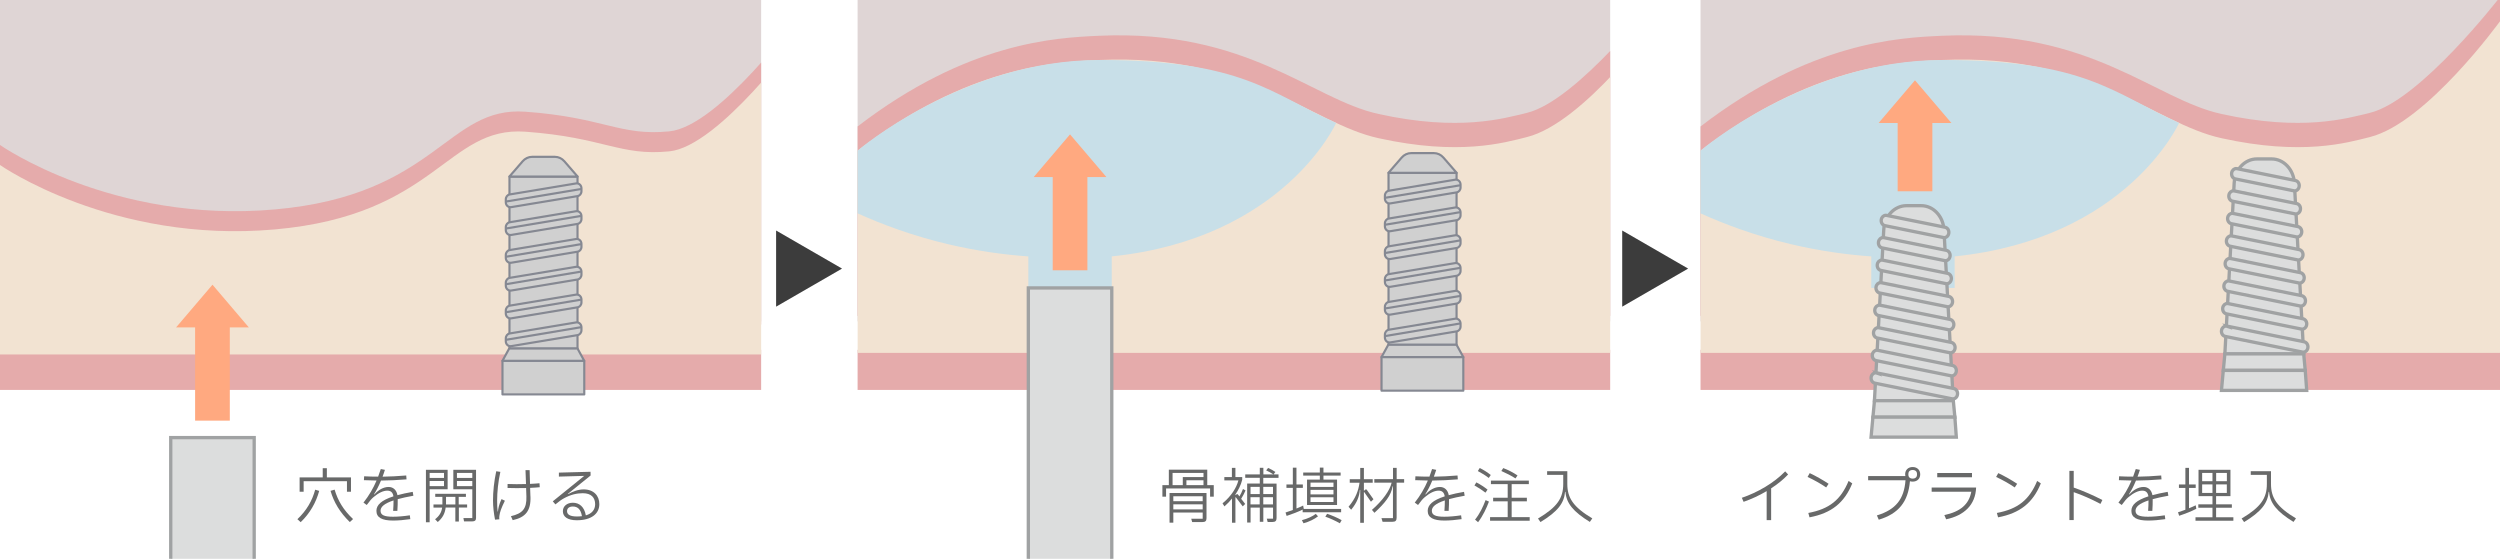 <?xml version="1.0" encoding="UTF-8"?><svg id="_レイヤー_2" xmlns="http://www.w3.org/2000/svg" xmlns:xlink="http://www.w3.org/1999/xlink" viewBox="0 0 496.39 110.95"><defs><style>.cls-1{fill:none;}.cls-2{fill:#3c3c3c;}.cls-3{fill:#dcdddd;stroke:#a0a2a3;stroke-miterlimit:10;stroke-width:.66px;}.cls-4{fill:#c8dfe8;}.cls-5{fill:url(#_10_dpi_50_);opacity:.2;}.cls-6{fill:#ffa980;}.cls-7{clip-path:url(#clippath-1);}.cls-8{clip-path:url(#clippath-2);}.cls-9{fill:#dfd5d5;}.cls-10{fill:#fff;}.cls-11{fill:#e5abab;}.cls-12{fill:#f2e3d2;}.cls-13{fill:#686969;}.cls-14{clip-path:url(#clippath);}.cls-15{fill:#d0d0d0;stroke:#858892;stroke-linejoin:round;stroke-width:.43px;}</style><clipPath id="clippath"><rect class="cls-1" width="151.13" height="110.95"/></clipPath><pattern id="_10_dpi_50_" x="0" y="0" width="8.05" height="8.05" patternTransform="translate(2373.39 993.27) scale(1.32)" patternUnits="userSpaceOnUse" viewBox="0 0 8.05 8.05"><rect class="cls-1" width="8.05" height="8.05"/><path class="cls-10" d="M7.04,8.05c.56,0,1.01-.45,1.01-1.01s-.45-1.01-1.01-1.01-1.01.45-1.01,1.01.45,1.01,1.01,1.01Z"/><path class="cls-10" d="M3.02,8.05c.56,0,1.01-.45,1.01-1.01s-.45-1.01-1.01-1.01-1.01.45-1.01,1.01.45,1.01,1.01,1.01Z"/><circle class="cls-10" cx="7.04" cy="3.02" r="1.01"/><path class="cls-10" d="M3.02,4.02c.56,0,1.01-.45,1.01-1.01s-.45-1.01-1.01-1.01-1.01.45-1.01,1.01.45,1.01,1.01,1.01Z"/><path class="cls-10" d="M1.01,6.04c.56,0,1.01-.45,1.01-1.01s-.45-1.01-1.01-1.01S0,4.47,0,5.03s.45,1.01,1.01,1.01Z"/><path class="cls-10" d="M5.03,6.04c.56,0,1.01-.45,1.01-1.01s-.45-1.01-1.01-1.01-1.01.45-1.01,1.01.45,1.01,1.01,1.01Z"/><path class="cls-10" d="M1.01,2.01c.56,0,1.01-.45,1.01-1.01S1.56,0,1.01,0,0,.45,0,1.01s.45,1.01,1.01,1.01Z"/><path class="cls-10" d="M5.03,2.01c.56,0,1.01-.45,1.01-1.01S5.59,0,5.03,0s-1.01.45-1.01,1.01.45,1.01,1.01,1.01Z"/></pattern><clipPath id="clippath-1"><rect class="cls-1" x="337.65" width="158.74" height="110.95"/></clipPath><clipPath id="clippath-2"><rect class="cls-1" x="170.28" width="149.43" height="110.95"/></clipPath></defs><g id="_レイヤー_1-2"><g class="cls-14"><rect class="cls-9" width="158.74" height="63.81"/><rect class="cls-11" y="69.45" width="158.74" height="7.97"/><path class="cls-11" d="M0,28.79s22.33,15.64,54.53,12.8c32.2-2.84,34.15-20.54,49.79-19.41,15.63,1.13,18.76,4.88,28.59,3.9,9.83-.98,25.83-23,25.83-23v61.34H0V28.79Z"/><path class="cls-12" d="M0,32.76s22.33,15.64,54.53,12.8c32.2-2.84,34.15-20.54,49.79-19.41,15.63,1.13,18.76,4.88,28.59,3.9,9.83-.98,25.83-23,25.83-23v63.33H0v-37.62Z"/></g><polyline class="cls-3" points="33.9 110.95 33.9 86.89 50.47 86.89 50.47 110.95"/><rect class="cls-6" x="38.74" y="64.73" width="6.89" height="18.79"/><polygon class="cls-6" points="42.19 56.53 34.96 65.01 49.41 65.01 42.19 56.53"/><polygon class="cls-15" points="101.16 36.24 101.16 68 101.16 69.2 114.67 69.2 114.67 68 114.67 36.24 114.67 35.06 101.16 35.06 101.16 36.24"/><path class="cls-15" d="M114.67,35.06v-.02l-2.61-3.01c-.49-.57-1.18-.89-1.89-.89h-4.51c-.72,0-1.4.32-1.89.89l-2.61,3.01v.02h13.51Z"/><rect class="cls-15" x="99.77" y="71.64" width="16.24" height="6.67"/><polygon class="cls-15" points="101.1 69.2 114.67 69.2 116 71.64 99.77 71.64 101.1 69.2"/><path class="cls-15" d="M101.21,66.21l13.18-2.19c.56-.09,1.06.37,1.06.97v.58c0,.48-.33.9-.78.97l-13.18,2.19c-.56.09-1.06-.37-1.06-.97v-.58c0-.48.33-.9.78-.97Z"/><line class="cls-15" x1="100.45" y1="67.47" x2="115.36" y2="64.97"/><path class="cls-15" d="M101.21,60.69l13.18-2.19c.56-.09,1.06.37,1.06.97v.58c0,.48-.33.9-.78.97l-13.18,2.19c-.56.09-1.06-.37-1.06-.97v-.58c0-.48.33-.9.78-.97Z"/><path class="cls-15" d="M101.21,55.17l13.18-2.19c.56-.09,1.06.37,1.06.97v.58c0,.48-.33.9-.78.97l-13.18,2.19c-.56.09-1.06-.37-1.06-.97v-.58c0-.48.33-.9.78-.97Z"/><path class="cls-15" d="M101.21,49.65l13.18-2.19c.56-.09,1.06.37,1.06.97v.58c0,.48-.33.9-.78.97l-13.18,2.19c-.56.09-1.06-.37-1.06-.97v-.58c0-.48.33-.9.78-.97Z"/><path class="cls-15" d="M101.21,44.13l13.18-2.19c.56-.09,1.06.37,1.06.97v.58c0,.48-.33.9-.78.97l-13.18,2.19c-.56.09-1.06-.37-1.06-.97v-.58c0-.48.33-.9.78-.97Z"/><path class="cls-15" d="M101.21,38.61l13.18-2.19c.56-.09,1.06.37,1.06.97v.58c0,.48-.33.9-.78.97l-13.18,2.19c-.56.09-1.06-.37-1.06-.97v-.58c0-.48.33-.9.78-.97Z"/><line class="cls-15" x1="100.45" y1="61.99" x2="115.36" y2="59.5"/><line class="cls-15" x1="100.45" y1="56.43" x2="115.36" y2="53.93"/><line class="cls-15" x1="100.45" y1="50.98" x2="115.36" y2="48.48"/><line class="cls-15" x1="100.45" y1="45.37" x2="115.36" y2="42.87"/><line class="cls-15" x1="100.45" y1="40.02" x2="115.36" y2="37.53"/><path class="cls-5" d="M385.22,57.17v-6.26c-4.63-.32-10.04-1.03-15.97-2.43-7.09-1.68-13.11-3.94-17.94-6.12v-12.44s20.96-17.99,47.97-18.01c28.59-.01,34,6.65,47.06,12.5,0,0-10.32,22.97-44.56,26.5v6.26"/><g class="cls-7"><rect class="cls-9" x="337.65" width="158.74" height="63.81"/><path class="cls-11" d="M337.65,25.11c21.84-16.77,39.28-17.62,47.97-18.01,29.57-1.32,42.09,12.59,55.47,15.53,15.97,3.52,24.87.89,29.48-.23,9.92-2.41,25.83-23,25.83-23v63.33h-158.74V25.11Z"/><rect class="cls-11" x="337.65" y="69.45" width="158.74" height="7.97"/><path class="cls-12" d="M337.65,29.92c21.84-16.77,39.28-17.62,47.97-18.01,29.57-1.32,42.09,12.59,55.47,15.53,15.97,3.52,24.88.93,29.48-.23,11.27-2.85,25.83-23,25.83-23v65.86h-158.74V29.92Z"/></g><path class="cls-3" d="M451.06,31.56h-2.94c-2.39,0-4.36,2.09-4.51,4.77l-1.85,33.94h15.65l-1.85-33.94c-.15-2.68-2.12-4.77-4.51-4.77Z"/><path class="cls-3" d="M442.17,64.75l15.33,3.11c.5.1.84.64.74,1.21-.09.56-.57.94-1.07.84l-15.33-3.11c-.5-.1-.84-.64-.74-1.21.08-.5.47-.85.91-.85.05,0,.11,0,.17.02Z"/><path class="cls-3" d="M456.92,65.33l-14.84-3.01c-.5-.1-.84-.64-.74-1.21.08-.5.47-.85.91-.85.05,0,.11,0,.17.02l14.84,3.01c.5.1.84.64.74,1.21-.09.56-.57.94-1.07.84Z"/><path class="cls-3" d="M456.67,60.75l-14.35-2.91c-.5-.1-.84-.64-.74-1.21.08-.5.47-.85.91-.85.05,0,.11,0,.17.02l14.35,2.91c.5.1.84.64.74,1.21-.09.56-.57.94-1.07.84Z"/><path class="cls-3" d="M456.42,56.18l-13.85-2.81c-.5-.1-.84-.64-.74-1.21.08-.5.47-.85.91-.85.05,0,.11,0,.17.02l13.85,2.81c.5.1.84.64.74,1.21-.09.56-.57.94-1.07.84Z"/><path class="cls-3" d="M456.18,51.6l-13.36-2.71c-.5-.1-.84-.64-.74-1.21.08-.5.47-.85.91-.85.05,0,.11,0,.17.02l13.36,2.71c.5.1.84.64.74,1.21-.09.56-.57.94-1.07.84Z"/><path class="cls-3" d="M455.93,47.03l-12.87-2.61c-.5-.1-.84-.64-.74-1.21.08-.5.47-.85.91-.85.05,0,.11,0,.17.02l12.87,2.61c.5.1.84.64.74,1.21-.09.56-.57.94-1.07.84Z"/><path class="cls-3" d="M455.68,42.46l-12.38-2.51c-.5-.1-.84-.64-.74-1.21.08-.5.47-.85.91-.85.05,0,.11,0,.17.02l12.38,2.51c.5.1.84.64.74,1.21-.09.56-.57.94-1.07.84Z"/><path class="cls-3" d="M455.43,37.88l-11.58-2.35c-.5-.1-.84-.64-.74-1.21.08-.5.47-.85.91-.85.05,0,.11,0,.17.02l11.58,2.35c.5.1.84.64.74,1.21-.09.56-.57.94-1.07.84Z"/><polygon class="cls-3" points="441.76 70.27 457.41 70.27 457.72 73.55 441.45 73.55 441.76 70.27"/><polygon class="cls-3" points="441.45 73.55 441.08 77.52 458.01 77.52 457.72 73.55 441.45 73.55"/><path class="cls-4" d="M371.55,57.17v-6.26c-4.63-.32-10.04-1.03-15.97-2.43-7.09-1.68-13.11-3.94-17.94-6.12v-12.44s20.96-17.99,47.97-18.01c28.59-.01,34,6.65,47.06,12.5,0,0-10.32,22.97-44.56,26.5v6.26"/><path class="cls-3" d="M381.48,40.84h-2.94c-2.39,0-4.36,2.09-4.51,4.77l-1.85,33.94h15.65l-1.85-33.94c-.15-2.68-2.12-4.77-4.51-4.77Z"/><path class="cls-3" d="M372.6,74.03l15.33,3.11c.5.1.84.64.74,1.21-.09.56-.57.94-1.07.84l-15.33-3.11c-.5-.1-.84-.64-.74-1.21.08-.5.47-.85.91-.85.05,0,.11,0,.17.02Z"/><path class="cls-3" d="M387.35,74.61l-14.84-3.01c-.5-.1-.84-.64-.74-1.21.08-.5.47-.85.91-.85.05,0,.11,0,.17.02l14.84,3.01c.5.1.84.64.74,1.21-.09.56-.57.94-1.07.84Z"/><path class="cls-3" d="M387.1,70.03l-14.35-2.91c-.5-.1-.84-.64-.74-1.21.08-.5.47-.85.91-.85.05,0,.11,0,.17.02l14.35,2.91c.5.1.84.64.74,1.21-.09.56-.57.94-1.07.84Z"/><path class="cls-3" d="M386.85,65.46l-13.85-2.81c-.5-.1-.84-.64-.74-1.21.08-.5.47-.85.91-.85.05,0,.11,0,.17.02l13.85,2.81c.5.1.84.64.74,1.21-.09.56-.57.94-1.07.84Z"/><path class="cls-3" d="M386.6,60.89l-13.36-2.71c-.5-.1-.84-.64-.74-1.21.08-.5.47-.85.91-.85.05,0,.11,0,.17.02l13.36,2.71c.5.1.84.64.74,1.21-.09.56-.57.94-1.07.84Z"/><path class="cls-3" d="M386.36,56.31l-12.87-2.61c-.5-.1-.84-.64-.74-1.21.08-.5.47-.85.91-.85.05,0,.11,0,.17.02l12.87,2.61c.5.1.84.64.74,1.21-.09.56-.57.94-1.07.84Z"/><path class="cls-3" d="M386.11,51.74l-12.38-2.51c-.5-.1-.84-.64-.74-1.21.08-.5.47-.85.91-.85.05,0,.11,0,.17.02l12.38,2.51c.5.1.84.64.74,1.21-.09.56-.57.94-1.07.84Z"/><path class="cls-3" d="M385.86,47.16l-11.58-2.35c-.5-.1-.84-.64-.74-1.21.08-.5.47-.85.91-.85.05,0,.11,0,.17.02l11.58,2.35c.5.1.84.64.74,1.21-.09.56-.57.94-1.07.84Z"/><polygon class="cls-3" points="372.19 79.55 387.84 79.55 388.15 82.83 371.88 82.83 372.19 79.55"/><polygon class="cls-3" points="371.88 82.83 371.51 86.8 388.44 86.8 388.15 82.83 371.88 82.83"/><rect class="cls-6" x="376.79" y="24.14" width="6.89" height="13.84"/><polygon class="cls-6" points="380.23 15.94 373.01 24.42 387.46 24.42 380.23 15.94"/><g class="cls-8"><rect class="cls-9" x="170.28" width="158.74" height="63.81"/><path class="cls-11" d="M170.28,25.11c21.84-16.77,39.28-17.62,47.97-18.01,29.57-1.32,42.09,12.59,55.47,15.53,15.97,3.52,24.87.89,29.48-.23,9.92-2.41,25.83-23,25.83-23v63.33h-158.74V25.11Z"/><rect class="cls-11" x="170.28" y="69.45" width="158.74" height="7.97"/><path class="cls-12" d="M170.28,29.92c21.84-16.77,39.28-17.62,47.97-18.01,29.57-1.32,42.09,12.59,55.47,15.53,15.97,3.52,24.88.93,29.48-.23,11.27-2.85,25.83-23,25.83-23v65.86h-158.74V29.92Z"/></g><path class="cls-4" d="M204.18,57.17v-6.26c-4.63-.32-10.04-1.03-15.97-2.43-7.09-1.68-13.11-3.94-17.94-6.12v-12.44s20.96-17.99,47.97-18.01c28.59-.01,34,6.65,47.06,12.5,0,0-10.32,22.97-44.56,26.5v6.26"/><rect class="cls-6" x="209.02" y="34.88" width="6.89" height="18.79"/><polygon class="cls-6" points="212.46 26.68 205.24 35.16 219.69 35.16 212.46 26.68"/><polyline class="cls-3" points="204.18 110.95 204.18 57.17 220.75 57.17 220.75 110.95"/><polygon class="cls-15" points="275.7 35.5 275.7 67.26 275.7 68.46 289.21 68.46 289.21 67.26 289.21 35.5 289.21 34.32 275.7 34.32 275.7 35.5"/><path class="cls-15" d="M289.21,34.32v-.02l-2.61-3.01c-.49-.57-1.18-.89-1.89-.89h-4.51c-.72,0-1.4.32-1.89.89l-2.61,3.01v.02h13.51Z"/><rect class="cls-15" x="274.31" y="70.9" width="16.24" height="6.67"/><polygon class="cls-15" points="275.65 68.46 289.21 68.46 290.55 70.9 274.31 70.9 275.65 68.46"/><path class="cls-15" d="M275.76,65.47l13.18-2.19c.56-.09,1.06.37,1.06.97v.58c0,.48-.33.9-.78.97l-13.18,2.19c-.56.09-1.06-.37-1.06-.97v-.58c0-.48.33-.9.78-.97Z"/><line class="cls-15" x1="274.99" y1="66.73" x2="289.9" y2="64.23"/><path class="cls-15" d="M275.76,59.95l13.18-2.19c.56-.09,1.06.37,1.06.97v.58c0,.48-.33.9-.78.97l-13.18,2.19c-.56.09-1.06-.37-1.06-.97v-.58c0-.48.33-.9.78-.97Z"/><path class="cls-15" d="M275.76,54.43l13.18-2.19c.56-.09,1.06.37,1.06.97v.58c0,.48-.33.9-.78.97l-13.18,2.19c-.56.09-1.06-.37-1.06-.97v-.58c0-.48.33-.9.78-.97Z"/><path class="cls-15" d="M275.76,48.91l13.18-2.19c.56-.09,1.06.37,1.06.97v.58c0,.48-.33.9-.78.97l-13.18,2.19c-.56.09-1.06-.37-1.06-.97v-.58c0-.48.33-.9.78-.97Z"/><path class="cls-15" d="M275.76,43.39l13.18-2.19c.56-.09,1.06.37,1.06.97v.58c0,.48-.33.9-.78.97l-13.18,2.19c-.56.09-1.06-.37-1.06-.97v-.58c0-.48.33-.9.78-.97Z"/><path class="cls-15" d="M275.76,37.87l13.18-2.19c.56-.09,1.06.37,1.06.97v.58c0,.48-.33.9-.78.97l-13.18,2.19c-.56.09-1.06-.37-1.06-.97v-.58c0-.48.33-.9.78-.97Z"/><line class="cls-15" x1="274.99" y1="61.25" x2="289.9" y2="58.76"/><line class="cls-15" x1="274.99" y1="55.69" x2="289.9" y2="53.19"/><line class="cls-15" x1="274.99" y1="50.24" x2="289.9" y2="47.74"/><line class="cls-15" x1="274.99" y1="44.63" x2="289.9" y2="42.13"/><line class="cls-15" x1="274.99" y1="39.28" x2="289.9" y2="36.79"/><path class="cls-13" d="M59.05,103.09c1.85-1.76,2.94-3.67,3.53-5.86l.8.24c-.61,2.25-1.82,4.45-3.68,6.21l-.65-.59ZM60.29,95.54v2.1h-.8v-2.85h4.59v-1.82h.82v1.82h4.79v2.85h-.8v-2.1h-8.59ZM66.44,97.22c.65,2.19,1.72,4.01,3.66,5.84l-.64.6c-1.98-1.92-3.18-3.95-3.83-6.2l.8-.24Z"/><path class="cls-13" d="M81.37,102.31l.1.77c-1.13.17-2.44.28-3.41.28-2.22,0-3.32-.6-3.32-1.93,0-1.16.98-2.1,3.38-2.88-.12-.78-.53-1.13-1.21-1.13-.79,0-1.72.42-2.76,1.3-.44.38-.66.66-1.33,1.55l-.65-.47c1.12-1.44,1.93-2.82,2.6-4.39-.92-.01-1.75-.04-2.51-.07l.04-.77c.88.05,1.76.07,2.78.07.18-.48.36-.98.53-1.51l.82.16c-.14.47-.31.91-.47,1.36,1.39-.02,3.13-.1,4.7-.24l.06.77c-1.63.14-3.54.23-5.07.24-.44,1.07-.92,2-1.38,2.71l.07.05c.76-.9,1.81-1.49,2.82-1.49.91,0,1.57.59,1.76,1.63.86-.24,1.87-.46,3.03-.66l.13.77c-1.22.22-2.25.44-3.11.68,0,.7,0,1.46-.07,2.33h-.84c.06-.74.08-1.52.08-2.08-1.83.61-2.58,1.28-2.58,2.05,0,.85.71,1.19,2.47,1.19.94,0,2.18-.1,3.32-.28Z"/><path class="cls-13" d="M88.88,93.28v3.87h-3.57v6.55h-.74v-10.42h4.32ZM88.16,94.9v-1h-2.85v1h2.85ZM88.16,96.53v-1.03h-2.85v1.03h2.85ZM92.78,100.78h-1.67v2.77h-.7v-2.77h-1.92c-.16,1.26-.66,2.09-1.57,2.87l-.53-.55c.84-.66,1.26-1.34,1.4-2.31h-1.72v-.62h1.77v-1.51h-1.42v-.62h6.09v.62h-1.43v1.51h1.67v.62ZM90.42,100.16v-1.51h-1.86v1.51h1.86ZM90.01,93.28h4.51v9.57c0,.47-.23.68-.8.68h-1.58l-.13-.67h1.77v-5.71h-3.77v-3.87ZM93.78,94.9v-1h-3.05v1h3.05ZM93.78,96.53v-1.03h-3.05v1.03h3.05Z"/><path class="cls-13" d="M98.87,101.56c.06-.58.18-1.34.71-2.46l.67.32c-.72,1.46-1,2.25-1.1,3.05-.04.23-.02.44,0,.64l-.86.07c-.25-1.31-.4-2.59-.4-3.81,0-1.74.2-3.74.64-5.8l.82.12c-.44,1.98-.64,4.03-.64,5.7,0,.84.02,1.56.1,2.18h.07ZM105.33,98.59c.1,2.87-1.01,4.14-3.53,4.69l-.35-.79c2.28-.53,3.15-1.46,3.07-3.91l-.06-1.68c-1.25.04-2.54.02-3.68-.01v-.79c1.1.05,2.42.05,3.66.01l-.1-2.76h.82s.08,2.73.08,2.73c.71-.04,1.35-.07,1.88-.13l.05.79c-.58.06-1.22.1-1.91.13l.06,1.71Z"/><path class="cls-13" d="M119,100.11c0,1.93-1.63,3.19-4.46,3.19-1.81,0-2.78-.67-2.78-1.8,0-1.01.85-1.68,1.98-1.68,1.3,0,2.28.82,2.58,2.51,1.22-.35,1.83-1.13,1.85-2.19,0-1.34-.76-2.21-2.46-2.21-1.18,0-2.38.28-3.68.98-.56.3-1.02.64-1.75,1.24l-.52-.61,6.24-5.05-5.03.14v-.79s6.28-.17,6.28-.17l.02.74-4.52,3.65.05.05c.9-.5,2-.94,3.09-.94,1.98,0,3.12,1.25,3.11,2.94ZM114.55,102.55c.36,0,.68-.02,1-.06-.23-1.38-.86-1.92-1.81-1.92-.7,0-1.15.34-1.15.92,0,.67.59,1.06,1.97,1.06Z"/><path class="cls-13" d="M239.7,96.33h1.3v2.29h-.73v-1.63h-8.74v1.63h-.73v-2.29h1.28v-3.08h7.63v3.08ZM232.22,103.78v-5.89h7.34v5c0,.56-.25.77-.83.77h-2.02l-.18-.66h2.27v-1.24h-5.83v2.02h-.76ZM232.82,93.91v2.42h2.03v-1.6h4.11v-.83h-6.14ZM238.8,98.54h-5.83v.98h5.83v-.98ZM232.97,101.14h5.83v-1h-5.83v1ZM238.96,96.33v-.97h-3.39v.97h3.39Z"/><path class="cls-13" d="M247.3,97.4c-.25.58-.52,1.09-.86,1.64l.8,1.02-.49.48-1.37-1.8s-.08-.04-.08.05v5h-.68v-4.81c-.38.5-.88,1.02-1.5,1.57l-.38-.61c1.75-1.43,2.78-3.11,3.15-4.55h-2.79v-.67h1.5v-1.82h.7v1.82h1.35v.54c-.26,1.08-.83,2.15-1.34,2.9v.14h.06l.11-.11c.13-.13.25-.1.32,0l.3.37c.29-.48.49-.93.7-1.47l.52.3ZM253.84,94.88h-3.01v1.14h2.64v6.84c0,.55-.24.78-.79.78h-.98l-.17-.66h1.24v-2.2h-1.93v2.83h-.7v-2.83h-1.83v2.97h-.68v-7.74h2.51v-1.14h-2.89v-.67h2.89v-1.31h.71v1.31h1.99c-.42-.29-.89-.55-1.43-.8l.38-.49c.53.23,1.02.5,1.45.8l-.38.49h1v.67ZM250.13,96.67h-1.83v1.43h1.83v-1.43ZM248.29,100.15h1.83v-1.43h-1.83v1.43ZM252.76,98.1v-1.43h-1.93v1.43h1.93ZM250.83,100.15h1.93v-1.43h-1.93v1.43Z"/><path class="cls-13" d="M258.65,101.71v-.53c-.96.47-1.97.85-3.18,1.26l-.22-.68c.5-.16.98-.32,1.45-.5v-4.39h-1.27v-.68h1.27v-3.33h.72v3.33h1.27v.68h-1.27v4.1c.46-.18.9-.38,1.33-.59l.12.67h7.42v.66h-7.65ZM258.5,103.28c1.13-.28,2.16-.78,2.76-1.25l.44.49c-.7.55-1.7,1.06-2.88,1.38l-.32-.62ZM262.06,95.23v-.8h-3.3v-.61h3.3v-.97h.72v.97h3.41v.61h-3.41v.8h2.7v5.04h-5.96v-5.04h2.54ZM264.77,96.69v-.86h-4.56v.86h4.56ZM260.21,97.27v.89h4.56v-.89h-4.56ZM260.21,99.67h4.56v-.94h-4.56v.94ZM263.51,102.02c.89.29,2.03.77,2.88,1.26l-.35.62c-.88-.49-1.99-1.01-2.89-1.31l.36-.58Z"/><path class="cls-13" d="M272.71,99.13l-.5.49-1.32-1.89c-.05-.06-.08-.06-.08.01v6.06h-.73v-6.52h-.08c-.08,1.22-.55,2.54-1.72,3.93l-.52-.59c1.45-1.69,1.99-3.31,2.18-4.77h-1.94v-.7h2.08v-2.24h.73v2.24h1.75v.7h-1.75v1.56h.07l.17-.16c.16-.14.26-.11.38.07l1.28,1.81ZM278.8,95.14v.7h-1.49v6.94c0,.59-.23.82-.79.82h-2l-.22-.72h2.28v-6.31h-.08c-.24,1.76-1.54,3.36-3.6,5.25l-.49-.58c2.09-1.83,3.56-3.84,3.91-5.41h-3.44v-.7h3.71v-2.23h.73v2.23h1.49Z"/><path class="cls-13" d="M290.11,102.31l.1.77c-1.13.17-2.43.28-3.41.28-2.22,0-3.32-.6-3.32-1.93,0-1.16.98-2.1,3.38-2.88-.12-.78-.53-1.13-1.21-1.13-.79,0-1.71.42-2.76,1.3-.44.38-.66.66-1.33,1.55l-.65-.47c1.12-1.44,1.93-2.82,2.6-4.39-.92-.01-1.75-.04-2.51-.07l.04-.77c.88.05,1.76.07,2.78.07.18-.48.36-.98.53-1.51l.82.16c-.14.47-.31.91-.47,1.36,1.39-.02,3.13-.1,4.7-.24l.06.77c-1.63.14-3.54.23-5.07.24-.44,1.07-.92,2-1.38,2.71l.07.05c.76-.9,1.81-1.49,2.82-1.49.91,0,1.57.59,1.76,1.63.86-.24,1.87-.46,3.03-.66l.13.77c-1.22.22-2.25.44-3.11.68,0,.7,0,1.46-.07,2.33h-.84c.06-.74.08-1.52.08-2.08-1.83.61-2.58,1.28-2.58,2.05,0,.85.71,1.19,2.47,1.19.94,0,2.18-.1,3.32-.28Z"/><path class="cls-13" d="M294.95,97.82c-.67-.52-1.43-1.02-2.19-1.43l.38-.61c.78.4,1.6.94,2.22,1.43l-.41.61ZM292.88,103.17c.94-1.16,1.59-2.55,2.09-3.87l.67.29c-.46,1.27-1.21,2.85-2.16,4.1l-.6-.52ZM295.61,94.91c-.67-.52-1.39-.97-2.18-1.38l.38-.61c.77.38,1.55.88,2.19,1.39l-.4.6ZM300.16,102.68h3.57v.72h-7.87v-.72h3.5v-3.14h-2.89v-.71h2.89v-2.7h-3.33v-.71h7.53v.71h-3.41v2.7h3.02v.71h-3.02v3.14ZM300.92,95c-.85-.55-1.8-1.03-2.82-1.48l.38-.58c.95.35,2.01.9,2.83,1.46l-.4.59Z"/><path class="cls-13" d="M311.2,93.55v2.53c0,2.78,1.17,4.58,4.96,6.85l-.49.7c-3.32-2.05-4.67-3.73-4.84-5.97h-.08c-.18,2.24-1.46,3.92-4.88,6l-.49-.71c3.86-2.28,5.01-4.08,5.01-6.86v-1.8h-3.2v-.73h4.02Z"/><path class="cls-13" d="M355.04,94.21c-.98,1.03-2.13,1.96-3.37,2.75v6.31h-.89v-5.76c-1.49.89-3.06,1.6-4.58,2.13l-.35-.8c3.13-1.06,6.38-2.94,8.61-5.25l.58.62Z"/><path class="cls-13" d="M362.61,96.79c-1.13-.77-2.44-1.5-3.71-2.09l.43-.76c1.25.59,2.61,1.36,3.75,2.12l-.48.72ZM359.05,101.85c4.17-.78,6.43-2.58,8-6.36l.73.49c-1.58,3.87-4.15,5.92-8.49,6.74l-.24-.88Z"/><path class="cls-13" d="M381.27,94.18c0,.85-.58,1.45-1.5,1.45-.19,0-.37-.02-.54-.08-.35,4.09-2.27,6.46-6.19,7.64l-.37-.85c3.77-1.15,5.4-3.25,5.68-6.98h-7.42v-.84h7.39c-.02-.11-.04-.22-.04-.34,0-.85.58-1.45,1.49-1.45s1.5.6,1.5,1.45ZM380.63,94.09c0-.46-.3-.77-.86-.77s-.85.31-.85.77v.17c0,.46.3.77.85.77s.86-.31.86-.77v-.17Z"/><path class="cls-13" d="M383.54,96.8h8.83c-.13,3.47-2.38,5.56-5.95,6.31l-.36-.84c3.2-.67,4.89-2.15,5.35-4.63h-7.87v-.84ZM391.55,93.92v.84h-6.9v-.84h6.9Z"/><path class="cls-13" d="M400.05,96.79c-1.13-.77-2.44-1.5-3.71-2.09l.43-.76c1.25.59,2.61,1.36,3.75,2.12l-.48.72ZM396.49,101.85c4.17-.78,6.43-2.58,8-6.36l.73.49c-1.58,3.87-4.15,5.92-8.49,6.74l-.24-.88Z"/><path class="cls-13" d="M417.05,100.05c-1.79-.95-3.68-1.78-5.3-2.33v5.54h-.86v-9.77h.86v3.32c1.81.64,3.83,1.5,5.69,2.47l-.38.77Z"/><path class="cls-13" d="M429.83,102.31l.1.77c-1.13.17-2.43.28-3.41.28-2.22,0-3.32-.6-3.32-1.93,0-1.16.98-2.1,3.38-2.88-.12-.78-.53-1.13-1.21-1.13-.79,0-1.71.42-2.76,1.3-.44.38-.66.66-1.33,1.55l-.65-.47c1.12-1.44,1.93-2.82,2.6-4.39-.92-.01-1.75-.04-2.51-.07l.04-.77c.88.05,1.76.07,2.78.07.18-.48.36-.98.53-1.51l.82.16c-.14.47-.31.91-.47,1.36,1.39-.02,3.13-.1,4.7-.24l.06.77c-1.63.14-3.54.23-5.07.24-.44,1.07-.92,2-1.38,2.71l.07.05c.76-.9,1.81-1.49,2.82-1.49.91,0,1.57.59,1.76,1.63.86-.24,1.87-.46,3.03-.66l.13.77c-1.22.22-2.25.44-3.11.68,0,.7,0,1.46-.07,2.33h-.84c.06-.74.08-1.52.08-2.08-1.83.61-2.58,1.28-2.58,2.05,0,.85.71,1.19,2.47,1.19.94,0,2.18-.1,3.32-.28Z"/><path class="cls-13" d="M436.1,101.02c-1.03.53-2.11.95-3.42,1.39l-.22-.7c.5-.16,1-.32,1.46-.5v-4.33h-1.28v-.68h1.28v-3.3h.72v3.3h1.33v.68h-1.33v4.04c.46-.18.9-.38,1.33-.59l.12.68ZM440.02,102.7h3.43v.7h-7.52v-.7h3.37v-1.88h-2.81v-.68h2.81v-1.63h-2.77v-5.23h6.34v5.23h-2.85v1.63h3.13v.68h-3.13v1.88ZM439.3,93.91h-2.05v1.63h2.05v-1.63ZM437.25,96.18v1.69h2.05v-1.69h-2.05ZM442.16,95.54v-1.63h-2.13v1.63h2.13ZM440.02,97.87h2.13v-1.69h-2.13v1.69Z"/><path class="cls-13" d="M450.92,93.55v2.53c0,2.78,1.17,4.58,4.96,6.85l-.49.7c-3.32-2.05-4.67-3.73-4.85-5.97h-.08c-.18,2.24-1.46,3.92-4.88,6l-.49-.71c3.86-2.28,5.01-4.08,5.01-6.86v-1.8h-3.2v-.73h4.02Z"/><polygon class="cls-2" points="167.19 53.33 154.1 45.77 154.1 60.89 167.19 53.33"/><polygon class="cls-2" points="335.19 53.33 322.1 45.77 322.1 60.89 335.19 53.33"/></g></svg>